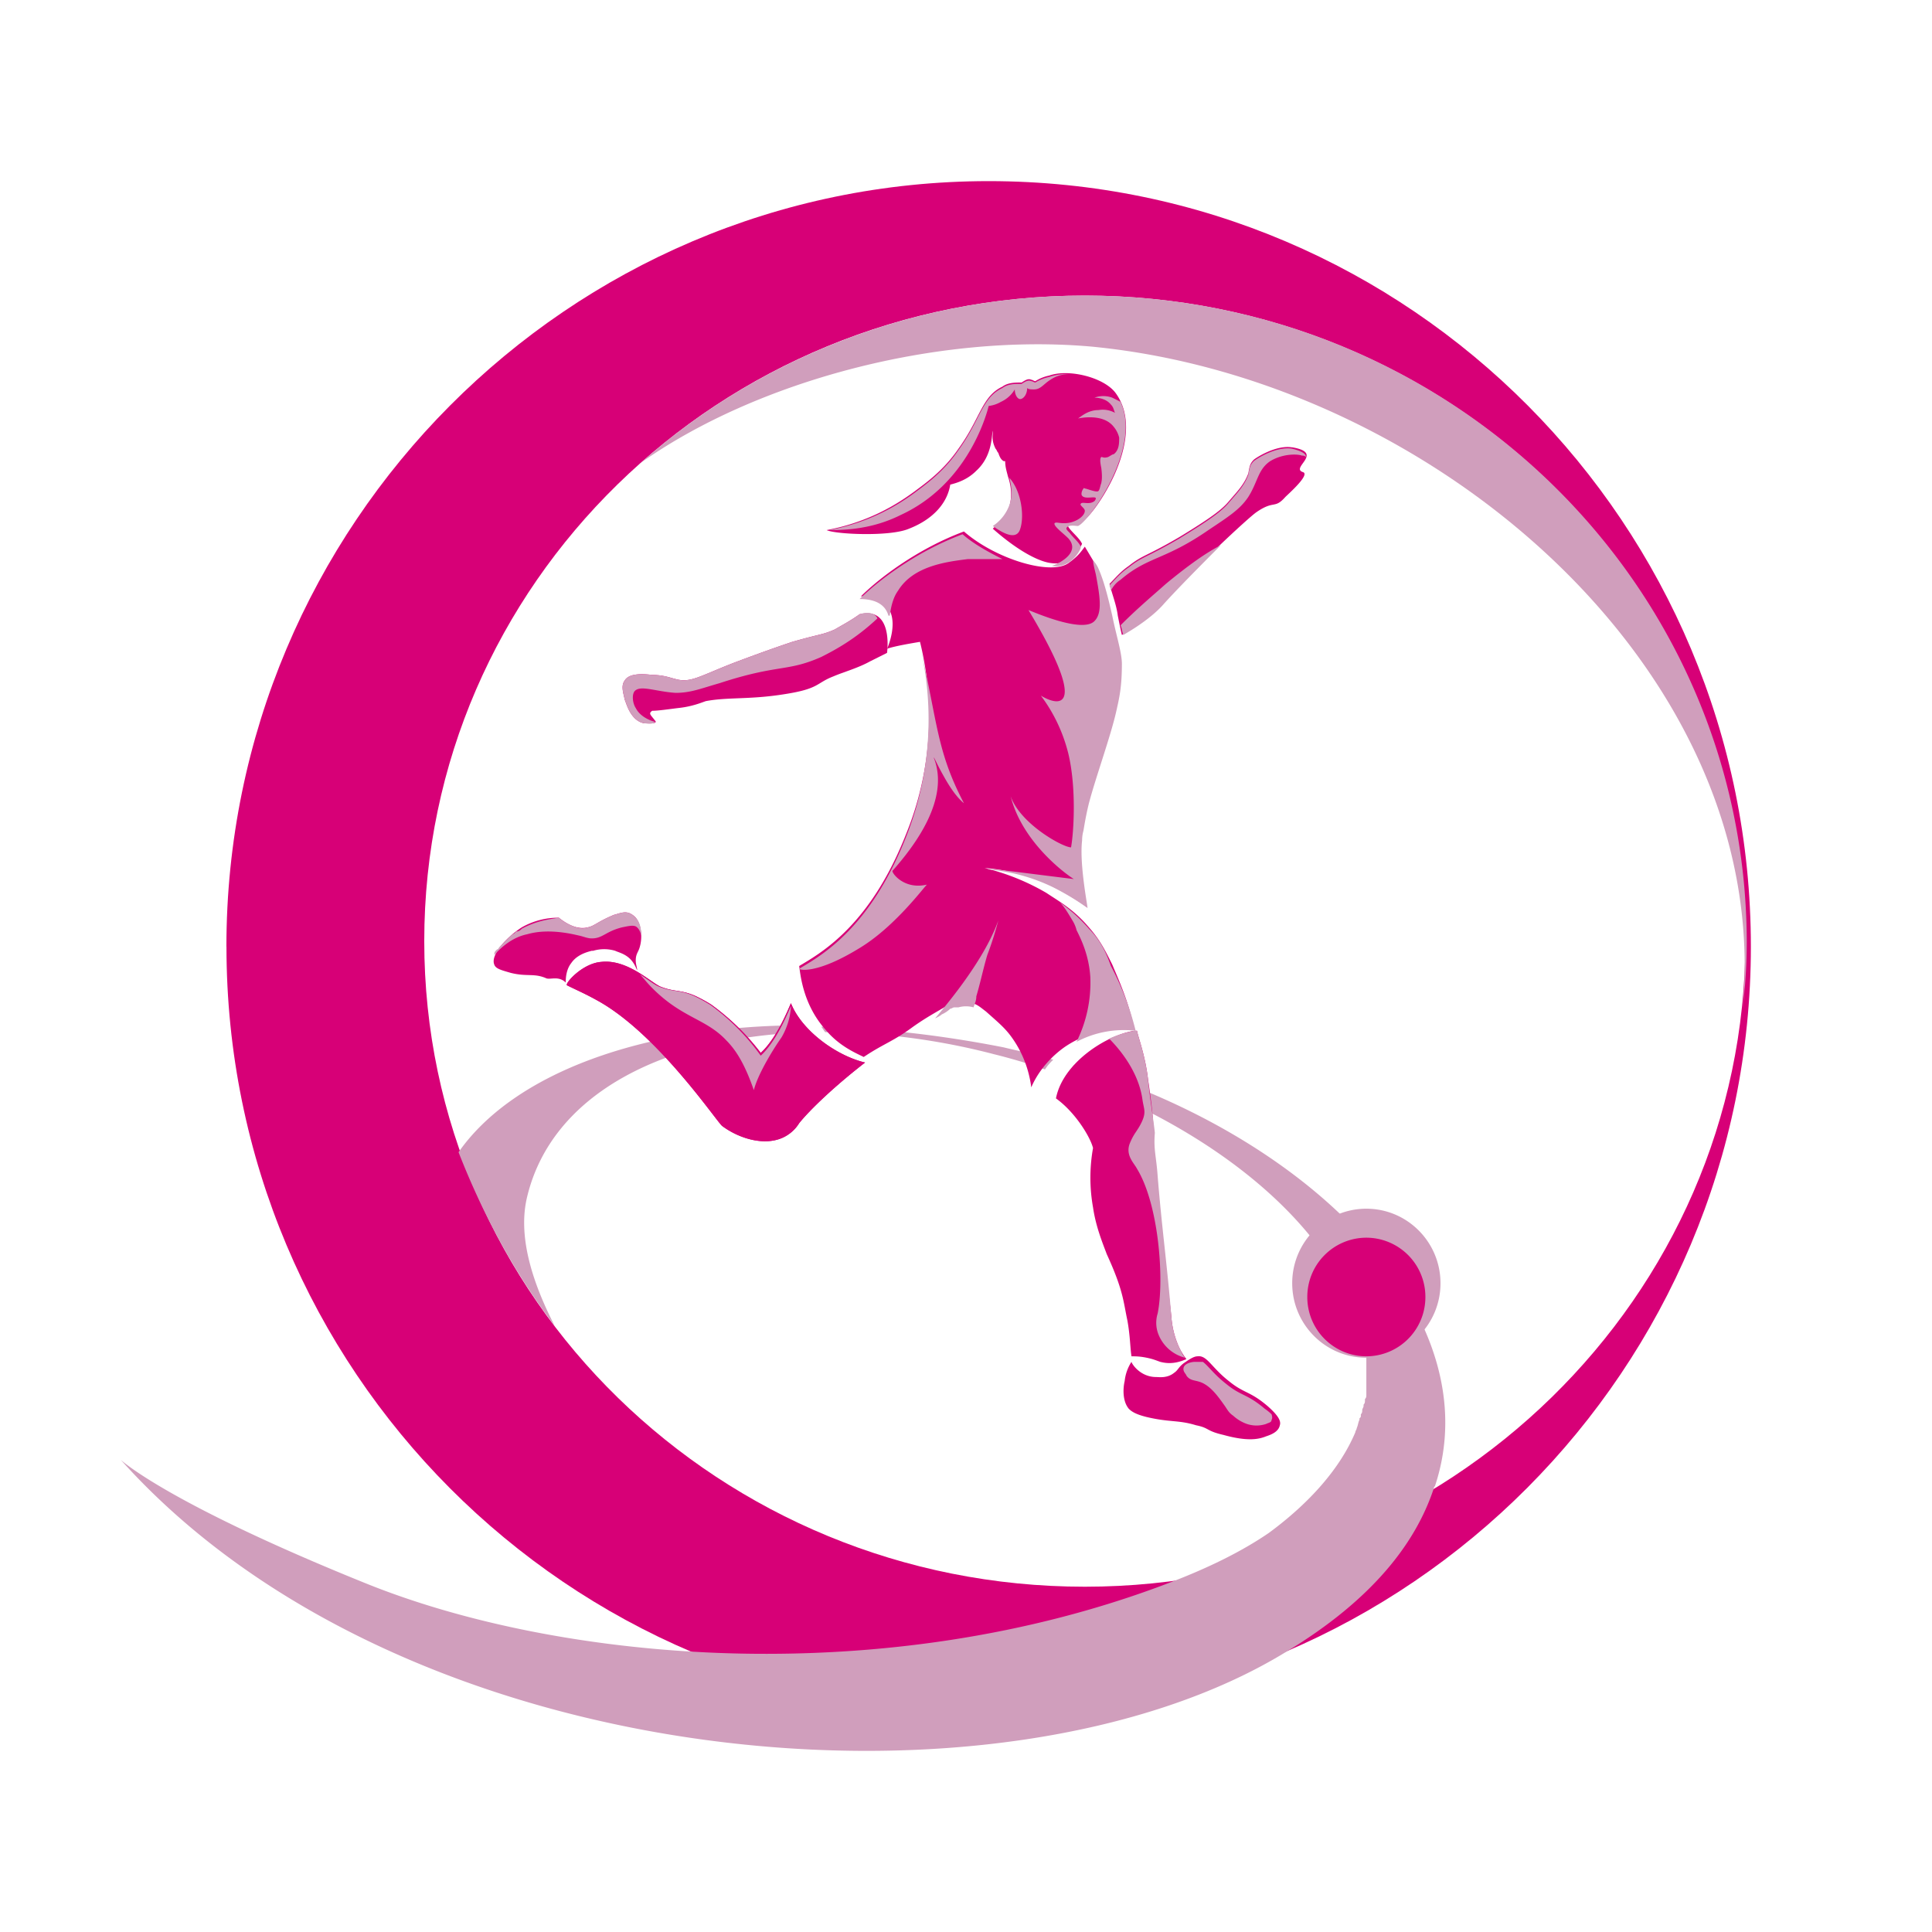 <svg xmlns="http://www.w3.org/2000/svg" width="32" height="32" fill="none" viewBox="0 0 32 32">
  <path fill="#D70077" d="M3.751 15.68c0 7.014 5.664 12.68 12.625 12.68C23.336 28.36 29 22.67 29 15.68 29 8.689 23.359 3 16.376 3 9.416 3 3.75 8.689 3.75 15.68Zm3.276-.092c0-5.917 4.89-10.692 10.941-10.692 6.05 0 10.941 4.798 10.941 10.692 0 5.895-4.913 10.693-10.941 10.693-6.028 0-10.941-4.775-10.941-10.693Z"/>
  <path fill="#D09EBC" d="M17.968 4.896c-2.82 0-5.414 1.051-7.347 2.765 1.91-1.348 4.89-2.148 7.46-1.92 5.687.549 11.306 5.415 10.782 10.967a9.15 9.15 0 0 0 .069-1.12c-.023-5.917-4.913-10.692-10.964-10.692ZM13.6 17.005c.956.023 1.98.137 3.026.343.273.068.546.114.819.205a.851.851 0 0 0-.137.16 9.037 9.037 0 0 0-.841-.251 11.212 11.212 0 0 0-2.798-.366c-.023-.023-.046-.068-.068-.091Zm4.186.64c-.046.068-.091.114-.137.182a8.7 8.7 0 0 1 .82.32c2.001.891 3.48 2.216 3.98 3.61.023.091.068.183.091.274.023.069.023.114.046.183 0 .023 0 .046.022.091 0 .046.023.114.023.16v.64c0 .023 0 .046-.023.068v.023c0 .023 0 .046-.023.069v.023c0 .022-.022.045-.022.068 0 .023 0 .046-.023.069v.023c0 .022 0 .022-.023.045v.023c-.023.046-.023.091-.045.137 0 .023-.023.046-.023.069-.25.594-.75 1.165-1.433 1.668-.432.296-.978.57-1.638.822-4.708 1.805-10.1 1.325-13.352 0C2.751 24.887 2 24.179 2 24.179c4.709 5.254 14.626 6.054 19.312 3.175 1.433-.868 2.138-1.805 2.434-2.696 0-.023.022-.045.022-.045.91-2.742-1.933-5.735-5.982-6.968Zm-9.053 2.17c.41-1.69 2.252-2.65 4.686-2.719-.046-.023-.069-.068-.114-.114-2.661 0-4.8.8-5.71 2.102.41 1.05.933 2.01 1.593 2.878-.387-.753-.614-1.507-.455-2.147Z"/>
  <path fill="#D09EBC" d="M22.631 22.488a1.23 1.23 0 0 0 1.228-1.234c0-.681-.55-1.234-1.228-1.234-.678 0-1.228.553-1.228 1.234 0 .682.55 1.234 1.228 1.234Z"/>
  <path fill="#D70077" d="M22.631 22.465a.98.98 0 0 0 .978-.982.98.98 0 0 0-.978-.983.98.98 0 0 0-.978.983.98.98 0 0 0 .978.982Zm-4.208-6.488c-.114-.229-.205-.412-.387-.617-.25-.297-.5-.434-.705-.571a3.777 3.777 0 0 0-1.023-.412c.295.023.682.092 1.114.297.227.115.41.229.569.343 0-.045-.137-.73-.091-1.12 0-.09.023-.16.023-.16a5.38 5.38 0 0 1 .09-.456c.114-.434.364-1.12.455-1.53.046-.207.091-.39.091-.778 0-.182-.09-.457-.159-.8-.068-.296-.136-.57-.227-.776l-.205-.343c-.068.092-.114.16-.273.274-.296.206-1.206-.068-1.729-.525-.796.297-1.433.8-1.706 1.074.82.023.433.868.433.868.136-.046.409-.091.545-.114a5.154 5.154 0 0 1-.227 3.175c-.591 1.508-1.388 1.965-1.774 2.194.022.16.068.64.432 1.05.227.275.5.389.637.457.341-.228.478-.25.819-.502.227-.16.364-.229.591-.366.023-.023.068-.023.091-.023a.64.64 0 0 1 .296 0c.09.023.136.069.227.137.205.183.319.275.432.435.228.32.296.64.319.822.068-.16.227-.434.546-.663a1.73 1.73 0 0 1 1.16-.297c-.091-.456-.25-.8-.364-1.073Zm2.98-8.567c-.273-.046-.614.182-.637.205-.068.069-.068.114-.091.228-.068.183-.182.297-.319.457-.113.137-.295.275-.819.594-.545.32-.614.297-.841.48-.137.092-.228.206-.319.297.046.183.114.343.137.526.023.114.045.228.068.32.319-.183.546-.366.683-.526.454-.525 1.41-1.416 1.546-1.508.296-.205.296-.046.478-.251.045-.046.41-.366.296-.411-.228-.069.364-.32-.182-.412Z"/>
  <path fill="#D70077" d="m14.42 10.95.272-.136s.114-.777-.455-.64c-.159.114-.295.183-.409.251-.205.091-.227.069-.705.206-.41.137-.773.274-.955.342-.592.229-.728.343-.979.274-.09-.022-.204-.068-.386-.068-.182-.023-.387-.023-.455.091-.068.092-.023.206 0 .32.023.046.09.343.318.389.023 0 .25.023.182-.046-.068-.091-.114-.114-.045-.16.09 0 .25-.023.432-.046.227-.023.387-.091.455-.114.364-.069.728-.023 1.296-.114.592-.091.524-.183.82-.297.159-.069.409-.137.613-.252Zm.636-2.193c.41-.16.637-.434.683-.73.09-.024.273-.07.432-.23.273-.25.25-.593.273-.662 0 .092-.023.16.046.297.022.023.022.046.045.069.023.068.045.114.09.137h.024c0 .091.022.16.045.251.023.069.091.274.023.503-.068.183-.182.274-.273.365.387.343.75.549.978.571.341.046.5-.32.5-.32-.045-.114-.273-.274-.227-.32.046-.045.136-.022.182-.022.16 0 1.183-1.394.591-2.17-.204-.252-.773-.389-1.091-.275a.68.68 0 0 0-.228.092c-.023 0-.045-.023-.068-.023-.046-.023-.091 0-.16.046-.113 0-.227 0-.318.068-.341.16-.364.526-.728 1.028-.25.366-.546.571-.728.708-.25.183-.728.503-1.455.64.136.069 1.046.114 1.364-.023Zm4.094 10.715c-.022-.32-.067-.434-.045-.708 0-.206-.023-.434-.09-.891-.046-.388-.16-.685-.183-.8h-.045c-.455.069-1.183.526-1.297 1.12.319.228.569.64.614.822a2.794 2.794 0 0 0 0 .983c.046.32.16.594.228.776.273.595.273.777.341 1.097.046.251.046.457.068.594.069 0 .137 0 .25.023.114.023.16.046.228.069.09.022.227.045.432-.046a1.004 1.004 0 0 1-.136-.229 1.467 1.467 0 0 1-.114-.48c-.091-.845-.205-1.485-.25-2.33Z"/>
  <path fill="#D70077" d="M18.741 22.556a.726.726 0 0 0-.113.32c-.023.092-.046.32.068.457.045.046.114.092.295.137.387.092.524.046.82.137.227.046.159.092.454.16.41.114.592.069.706.023.068-.023.204-.068.227-.183.023-.068-.023-.16-.205-.32-.295-.25-.386-.205-.637-.41-.295-.23-.364-.435-.523-.412-.068 0-.16.069-.227.114-.091.069-.091.114-.16.16-.113.092-.25.069-.295.069-.273 0-.41-.229-.41-.252Zm-5.641-5.94c-.068.16-.25.595-.5.823a3.918 3.918 0 0 0-.82-.8 2.453 2.453 0 0 0-.25-.137c-.25-.114-.363-.068-.59-.16-.16-.068-.547-.457-.979-.41-.318.022-.614.365-.569.388.182.09.296.137.5.25 1.002.55 1.98 2.011 2.07 2.08.274.205.706.343 1.024.183a.622.622 0 0 0 .25-.229c.183-.228.592-.617 1.092-1.005-.477-.114-1.046-.526-1.228-.983Z"/>
  <path fill="#D70077" d="M10.53 15.908c0-.114.045-.137.068-.228.046-.16.023-.366-.068-.48a.314.314 0 0 0-.091-.069c-.091-.045-.182 0-.273.023-.273.114-.318.183-.432.206-.091.023-.25.023-.478-.16a1.22 1.22 0 0 0-.614.16c-.25.16-.523.457-.455.617.023.068.114.091.273.137.273.068.387 0 .591.091.069.023.205-.045.319.069 0-.046 0-.206.09-.32.092-.137.251-.183.342-.206h.023a.635.635 0 0 1 .364 0c.045.023.159.046.25.137.09.092.114.206.114.183 0-.046-.023-.091-.023-.16Z"/>
  <path fill="#D09EBC" d="m18.56 6.655-.137-.068a.426.426 0 0 0-.296 0c.023 0 .182 0 .273.114.046.046.046.091.068.137a.419.419 0 0 0-.273-.046c-.182 0-.295.115-.34.138.022 0 .409-.092.59.137a.44.44 0 0 1 .092.182c0 .092 0 .206-.091.275-.023 0-.046.022-.091.045-.069.023-.091 0-.114 0-.023.023-.023.069 0 .183.023.183 0 .229 0 .251-.023.046-.023.137-.068.137-.023 0-.046 0-.182-.045-.023 0-.046-.023-.046 0-.023.023-.045.091-.023.114.046.069.228 0 .228.046 0 .022-.023.045-.023.045-.09.069-.205 0-.227.046-.023.023.068.069.068.114 0 .092-.16.206-.341.206-.091 0-.137-.023-.16 0-.022.046.137.16.228.251.205.229-.137.411-.273.457.296.046.455-.228.478-.297v-.023c-.023-.068-.137-.16-.182-.228-.046-.046-.069-.069-.046-.092.046-.045.137-.022.182-.022.16-.046 1.07-1.28.705-2.057Zm0 2.948c.454-.389.727-.32 1.455-.823.341-.228.523-.343.66-.548.16-.252.16-.457.364-.594.227-.137.477-.114.523-.092.023 0 .045 0 .068.023 0-.045-.045-.091-.227-.137-.273-.046-.614.183-.637.206-.068.068-.068.114-.091.228-.068.183-.182.297-.319.457-.113.137-.295.274-.819.594-.545.32-.614.297-.841.48-.137.091-.228.206-.319.297 0 .023.023.046.023.091a.433.433 0 0 1 .16-.182Zm.75.068c-.205.183-.478.411-.75.686.022.045.022.09.045.16.318-.183.546-.366.682-.526.25-.274.614-.64.933-.96-.228.115-.523.32-.91.64Zm-4.39-1.142c1.092-.503 1.41-1.622 1.456-1.805a.522.522 0 0 0 .204-.069.509.509 0 0 0 .228-.205c0 .091.045.16.09.16.046 0 .115-.069.115-.183.022.023.068.023.113.023.114 0 .16-.092.273-.16a.528.528 0 0 1 .319-.092.88.88 0 0 0-.341.046.68.68 0 0 0-.228.091c-.023 0-.045-.022-.068-.022-.046-.023-.091 0-.16.045-.113 0-.227 0-.318.069-.341.16-.364.525-.728 1.028-.25.366-.546.571-.727.708-.25.183-.706.48-1.41.617.295 0 .727-.023 1.182-.251Zm1.683.731c-.227-.114-.478-.251-.66-.411-.796.297-1.432.8-1.705 1.073.295 0 .432.115.477.275h.023c.023-.183.068-.32.136-.412.25-.41.797-.48 1.16-.525h.57Zm-2.366.914c-.159.114-.295.183-.409.251-.205.091-.227.069-.705.206-.41.137-.773.274-.955.342-.592.229-.728.343-.979.275-.09-.023-.204-.069-.386-.069-.182-.023-.387-.023-.455.091-.068.092-.023.206 0 .32.023.046.09.343.318.389 0 0 .182.023.182-.023-.09-.023-.25-.092-.318-.229-.046-.068-.069-.205-.023-.274.091-.114.341 0 .682.023.25 0 .41-.069.728-.16.978-.32 1.115-.183 1.684-.434.227-.114.568-.297.932-.64-.045-.091-.16-.114-.296-.068Zm2.662-1.417c.068-.205.023-.617-.182-.845.023.091.068.274 0 .457a.705.705 0 0 1-.273.343c.25.182.41.205.455.045Zm.136 1.348c.978 1.622.546 1.622.205 1.417.137.182.341.502.455.96.136.57.09 1.302.045 1.553-.136 0-.841-.389-1-.846.182.732.864 1.257 1.046 1.371-1.115-.137-1.41-.183-1.433-.16a3.04 3.04 0 0 1 1.092.297c.227.115.41.229.568.343 0-.046-.136-.731-.09-1.12 0-.09.022-.16.022-.16.023-.136.046-.274.091-.456.114-.434.364-1.12.455-1.531.046-.206.091-.388.091-.777 0-.183-.09-.457-.16-.8-.067-.296-.136-.57-.227-.776a.455.455 0 0 0-.09-.137c0 .045.022.137.045.228.068.366.114.64-.023.777-.205.206-1.023-.16-1.092-.183Zm-1.797.595a5.264 5.264 0 0 1-.227 3.152c-.591 1.508-1.388 1.965-1.774 2.193 0 .023.295.092 1-.342.57-.343 1.047-.983 1.115-1.051-.387.091-.591-.206-.569-.229.364-.411.956-1.188.683-1.873 0-.023.068.137.16.297.113.205.226.365.34.457-.455-.869-.432-1.325-.728-2.605Zm3.776 7.173c-.045-.388-.159-.685-.182-.8h-.045a1.869 1.869 0 0 0-.432.137h.023c.113.115.477.503.545 1.006.023.16.069.205-.022.388-.069.137-.114.16-.182.32-.091.206.068.343.113.434.364.594.455 1.85.342 2.399a.522.522 0 0 0 .022.365.642.642 0 0 0 .432.366c-.045-.046-.068-.114-.113-.206a1.466 1.466 0 0 1-.114-.48c-.068-.845-.16-1.485-.227-2.33-.023-.32-.069-.434-.046-.708-.023-.229-.068-.457-.114-.891Z"/>
  <path fill="#D09EBC" d="M18.036 15.383a2.737 2.737 0 0 0-.478-.434c.069.068.137.182.205.297 0 0 .046.068.068.16.069.137.205.41.228.776a2.21 2.21 0 0 1-.228 1.074 1.67 1.67 0 0 1 .979-.183A4.607 4.607 0 0 0 18.4 16c-.09-.252-.182-.434-.364-.617Zm-9.394 0c-.023.023-.046.045-.091.045l-.023.023c-.023.023-.045.023-.068.046l-.023.023-.068.068-.068.069-.023.023c-.023.023-.023.045-.046.045l-.022.023c-.023.023-.023.046-.023.069.227-.252.432-.32.546-.343.387-.114.842.023.864.023.091.023.137.046.205.046.182 0 .228-.115.5-.183.114-.023.205-.046.25 0 .023.023.046.046.069.137 0-.114-.023-.229-.091-.297-.023-.023-.046-.046-.091-.069-.091-.045-.182 0-.273.023-.273.114-.319.183-.432.206-.068.023-.137.023-.25-.023a.85.85 0 0 1-.228-.137c-.136.023-.364.046-.614.183Zm12.306 7.95c-.296-.251-.387-.205-.637-.41-.205-.16-.296-.298-.387-.366h-.136c-.046 0-.16.022-.182.09-.023.07.045.115.045.138.068.091.137.069.25.114.16.069.273.229.387.389.046.068.068.114.137.16a.656.656 0 0 0 .227.137.5.5 0 0 0 .319 0c.045-.023.09-.023.09-.069 0 0 .023-.023 0-.091 0 0-.045-.046-.113-.092Z"/>
  <path fill="#D70077" d="M13.1 16.616c-.068.16-.25.595-.5.823a3.918 3.918 0 0 0-.82-.8 2.453 2.453 0 0 0-.25-.137c-.25-.114-.363-.068-.59-.16-.16-.068-.547-.457-.979-.41-.318.022-.614.365-.569.388.182.09.296.137.5.25 1.002.55 1.98 2.011 2.07 2.08.274.205.706.343 1.024.183a.622.622 0 0 0 .25-.229c.183-.228.592-.617 1.092-1.005-.477-.114-1.046-.526-1.228-.983Z"/>
  <path fill="#D09EBC" d="M11.758 16.64a2.472 2.472 0 0 0-.25-.138c-.25-.114-.364-.068-.591-.16-.069-.023-.182-.114-.319-.205.045.045.114.137.205.228.5.503.887.503 1.228.868.182.183.319.434.455.823.068-.274.341-.709.455-.868a1.14 1.14 0 0 0 .16-.526c-.07.16-.251.594-.501.823a3.664 3.664 0 0 0-.842-.846Zm3.844.16a.474.474 0 0 0 .137-.092c.022 0 .045-.023.068-.023h.068a.462.462 0 0 1 .25 0c.023-.069.046-.114.046-.183.068-.228.114-.457.182-.685.114-.297.182-.571.182-.571-.25.708-.956 1.507-1.046 1.622.045-.023.09-.046.113-.069Z"/>
</svg>
